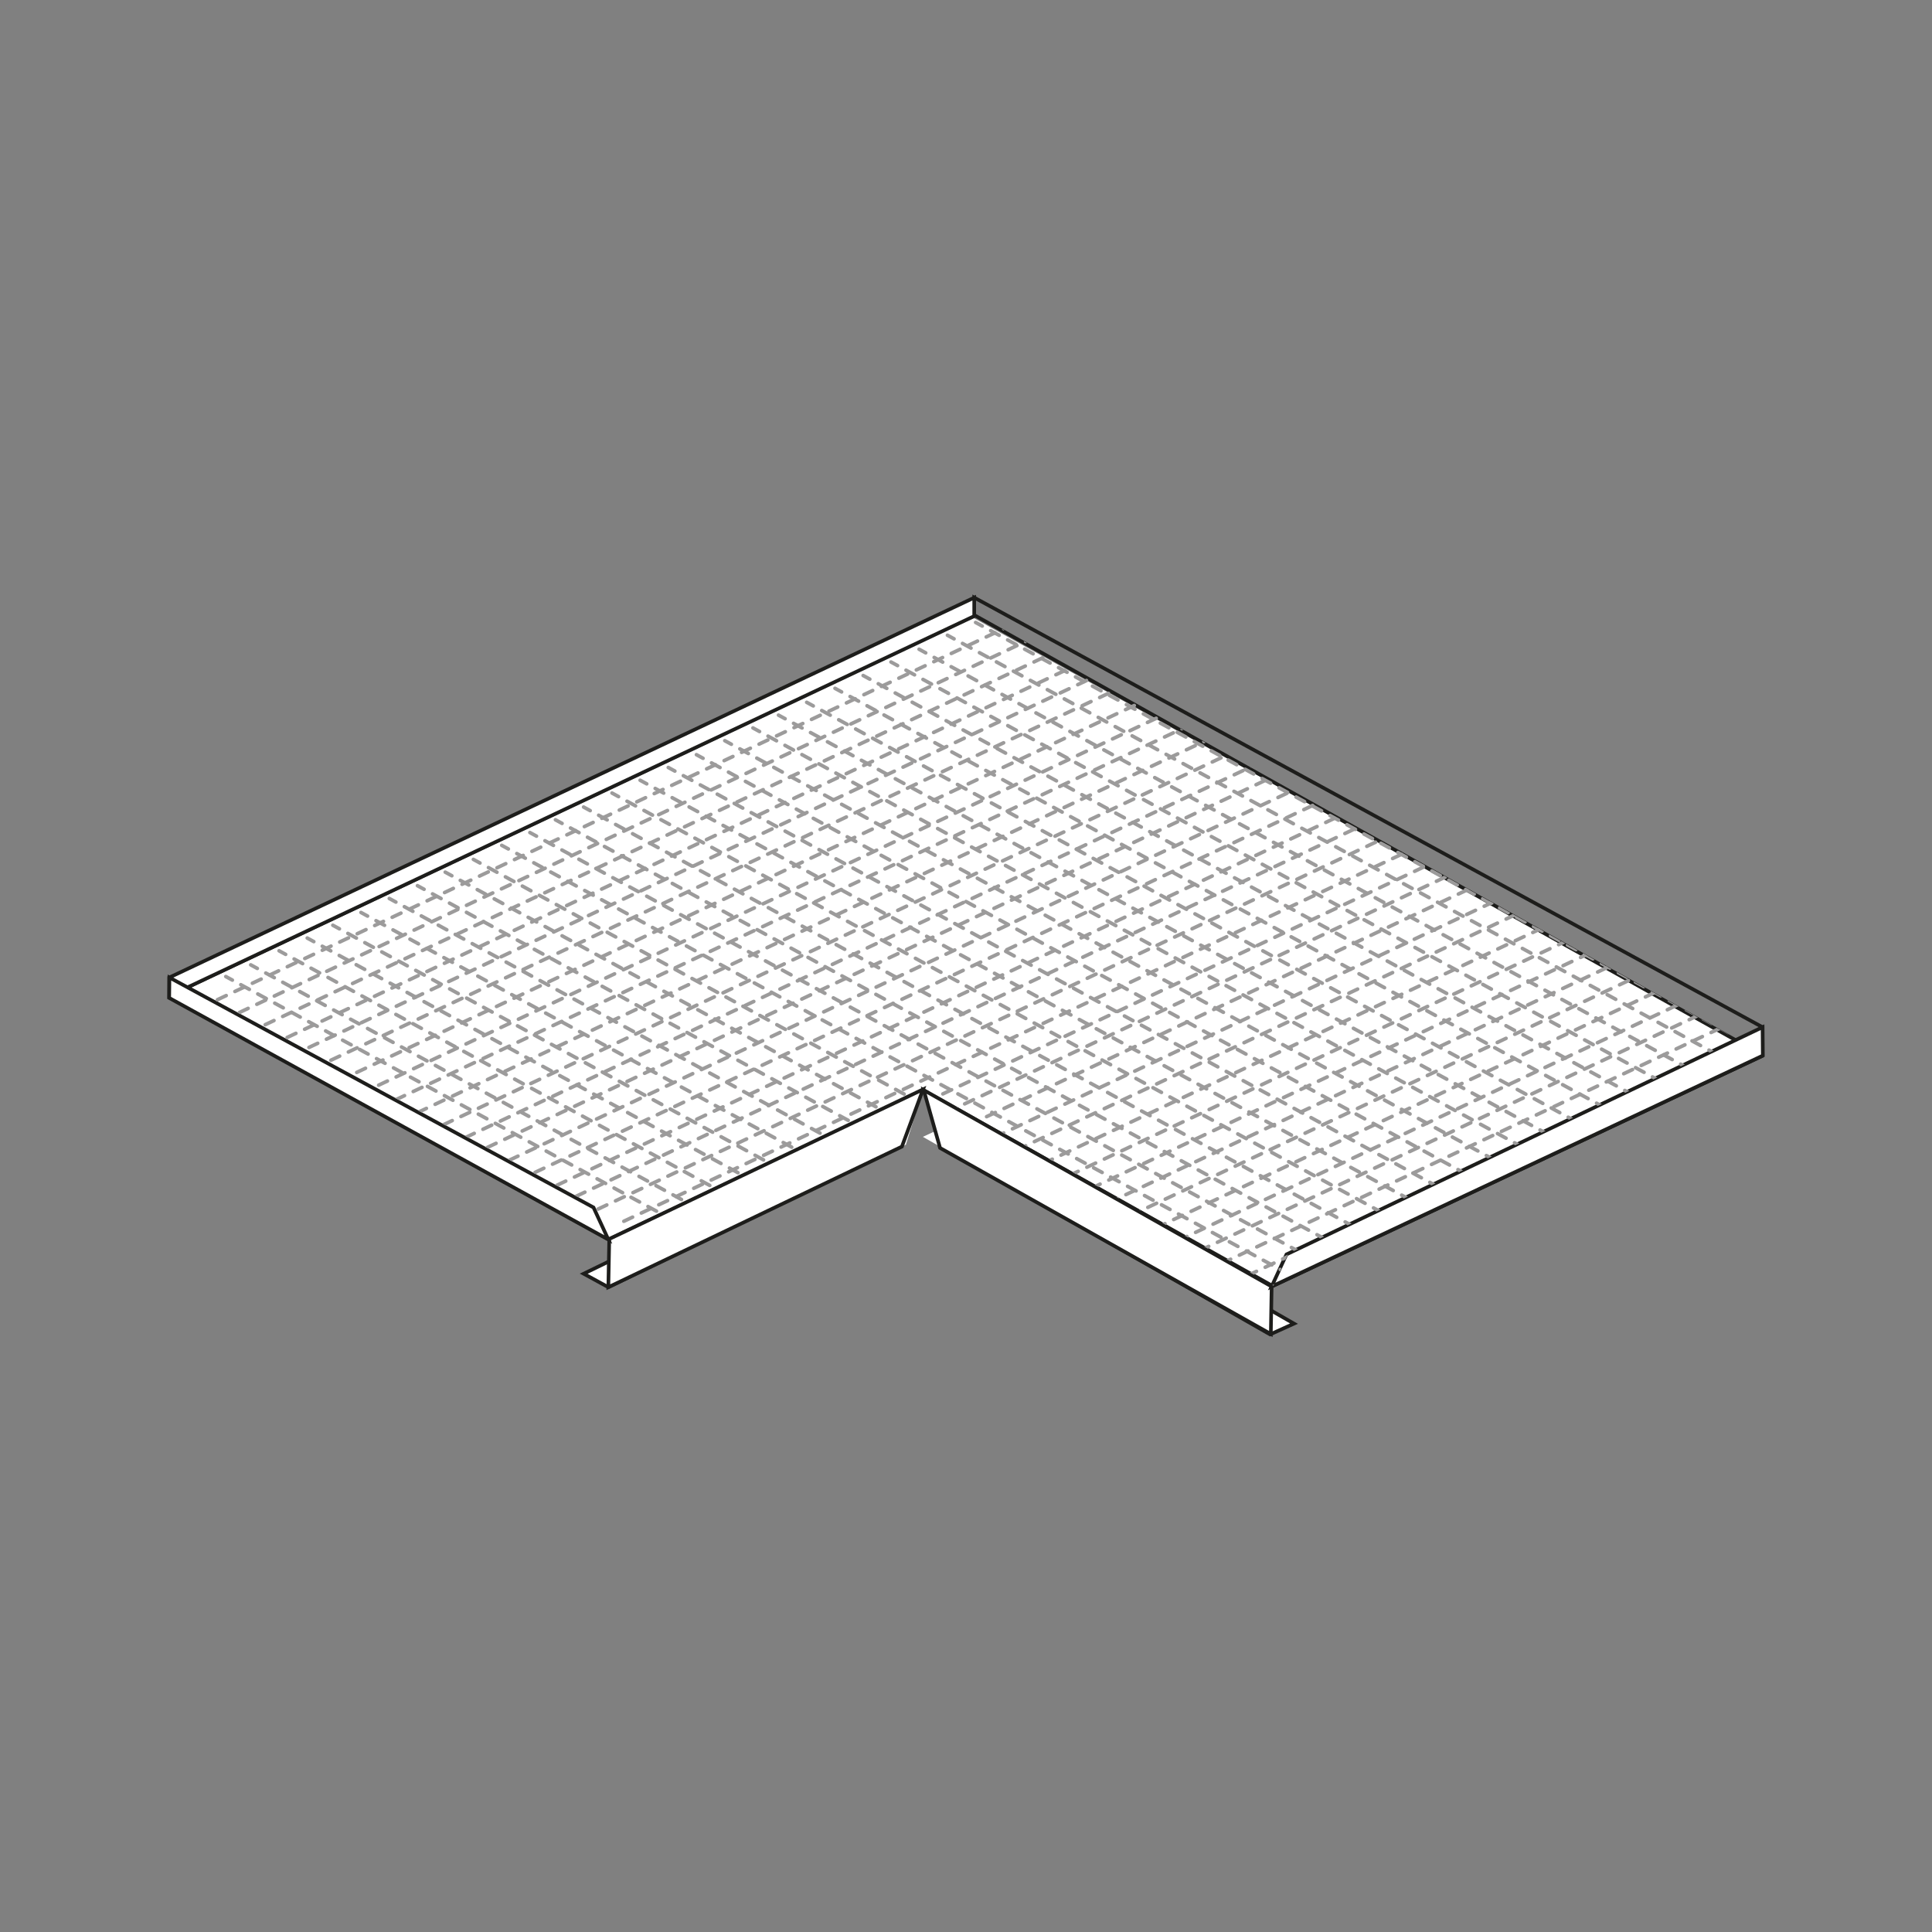 <svg xmlns="http://www.w3.org/2000/svg" xmlns:xlink="http://www.w3.org/1999/xlink" width="400" height="400" viewBox="0 0 400 400"><rect x="0" y="0" width="400" height="400" fill="#808080" stroke="none"/><defs><style>.cls-1,.cls-3,.cls-7{fill:none;}.cls-2,.cls-4,.cls-5{fill:#fff;}.cls-3,.cls-4,.cls-5{stroke:#1d1d1b;}.cls-3,.cls-4,.cls-5,.cls-7{stroke-width:0.75px;}.cls-5{stroke-miterlimit:10;}.cls-6{clip-path:url(#clip-path);}.cls-7{stroke:#9c9b9b;stroke-linecap:round;stroke-linejoin:round;stroke-dasharray:2 2;}</style><clipPath id="clip-path"><polygon class="cls-1" points="263.66 266.2 191.63 225.53 191.49 225.38 126.52 256.36 126.33 256.47 123.26 249.82 40.84 205.15 39.18 204.26 202.12 127.25 357.84 214.16 359.66 215.2 266.74 259.55 263.66 266.2"/></clipPath></defs><g id="_630AL" data-name="630AL"><polygon class="cls-2" points="184.68 238.37 185.82 232.73 120.84 263.71 125.95 266.5 184.68 238.37"/><polygon class="cls-3" points="185.82 237.22 182.25 233.82 120.84 263.71 125.95 266.5 185.82 237.22"/><polygon class="cls-2" points="262.96 276.28 267.91 274.03 196.12 233.03 191.07 235.37 262.96 276.28"/><polygon class="cls-3" points="262.96 276.28 267.91 274.04 200 235.14 194.94 237.47 262.96 276.28"/><polyline class="cls-2" points="35.03 206.21 125.95 256.61 191.2 225.78 263.45 266.26 364.76 218.39 201.14 127.7 40.34 203.74"/><path class="cls-3" d="M35,206.21,126,256.61l65.24-30.83,72.26,40.48L365,218.55m-.21-.16-163-91L35,206.21"/><polygon class="cls-2" points="187.56 236.99 191.11 225.54 126.14 256.52 125.95 266.5 187.56 236.99"/><polygon class="cls-3" points="186.73 237.39 191.11 225.54 126.14 256.52 125.95 266.5 186.73 237.39"/><polygon class="cls-2" points="263.11 276.18 263.28 266.35 191.25 225.68 194.63 237.67 263.11 276.18"/><polygon class="cls-3" points="263.11 276.19 263.28 266.36 191.25 225.69 194.63 237.67 263.11 276.19"/><polyline class="cls-3" points="201.7 127.56 201.7 123.72 364.92 212.67 364.92 218.49 357.32 222.07"/><polygon class="cls-4" points="201.7 123.74 35.03 202.39 35.03 206.21 201.7 127.56 201.7 123.74"/><polygon class="cls-5" points="364.97 218.55 263.28 266.36 266.35 259.71 364.92 212.67 364.97 218.55"/><polygon class="cls-5" points="35.03 206.61 125.95 256.63 122.88 249.99 35.08 202.39 35.03 206.61"/><g class="cls-6"><line class="cls-7" x1="267.54" y1="317.23" x2="51.91" y2="199.76"/><line class="cls-7" x1="262.37" y1="319.65" x2="46.75" y2="202.18"/><line class="cls-7" x1="273.4" y1="314.33" x2="57.78" y2="196.85"/><line class="cls-7" x1="279.23" y1="311.69" x2="63.61" y2="194.21"/><line class="cls-7" x1="284.53" y1="309.04" x2="68.91" y2="191.56"/><line class="cls-7" x1="290.36" y1="306.4" x2="74.74" y2="188.92"/><line class="cls-7" x1="296.23" y1="303.49" x2="80.6" y2="186.02"/><line class="cls-7" x1="302.06" y1="300.85" x2="86.43" y2="183.37"/><line class="cls-7" x1="307.81" y1="298.05" x2="92.18" y2="180.57"/><line class="cls-7" x1="313.64" y1="295.4" x2="98.01" y2="177.93"/><line class="cls-7" x1="319.51" y1="292.5" x2="103.88" y2="175.02"/><line class="cls-7" x1="325.33" y1="289.86" x2="109.71" y2="172.37"/><line class="cls-7" x1="330.63" y1="287.21" x2="115" y2="169.73"/><line class="cls-7" x1="336.46" y1="284.56" x2="120.83" y2="167.09"/><line class="cls-7" x1="342.33" y1="281.66" x2="126.71" y2="164.19"/><line class="cls-7" x1="348.16" y1="279.02" x2="132.53" y2="161.54"/><line class="cls-7" x1="353.99" y1="276.37" x2="138.36" y2="158.9"/><line class="cls-7" x1="359.82" y1="273.73" x2="144.19" y2="156.25"/><line class="cls-7" x1="365.69" y1="270.82" x2="150.06" y2="153.35"/><line class="cls-7" x1="371.52" y1="268.18" x2="155.89" y2="150.71"/><line class="cls-7" x1="376.81" y1="265.53" x2="161.18" y2="148.06"/><line class="cls-7" x1="382.64" y1="262.89" x2="167.02" y2="145.41"/><line class="cls-7" x1="388.51" y1="259.98" x2="172.88" y2="142.51"/><line class="cls-7" x1="394.35" y1="257.34" x2="178.71" y2="139.86"/><line class="cls-7" x1="400.09" y1="254.54" x2="184.47" y2="137.06"/><line class="cls-7" x1="405.92" y1="251.9" x2="190.29" y2="134.42"/><line class="cls-7" x1="411.79" y1="248.99" x2="196.16" y2="131.52"/><line class="cls-7" x1="417.62" y1="246.35" x2="201.99" y2="128.87"/><line class="cls-7" x1="422.92" y1="243.7" x2="207.29" y2="126.23"/><line class="cls-7" x1="428.75" y1="241.06" x2="213.11" y2="123.58"/><line class="cls-7" x1="434.61" y1="238.15" x2="218.99" y2="120.68"/><line class="cls-7" x1="440.44" y1="235.51" x2="224.82" y2="118.04"/><g id="LINE"><line class="cls-7" x1="45.02" y1="206.98" x2="234.69" y2="117.48"/><line class="cls-7" x1="49.56" y1="209.63" x2="239.23" y2="120.13"/><line class="cls-7" x1="54.91" y1="212.15" x2="244.58" y2="122.65"/><line class="cls-7" x1="59.45" y1="214.8" x2="249.12" y2="125.3"/><line class="cls-7" x1="63.97" y1="216.86" x2="253.64" y2="127.36"/><line class="cls-7" x1="68.51" y1="219.51" x2="258.18" y2="130.01"/><line class="cls-7" x1="73.86" y1="222.03" x2="263.53" y2="132.53"/><line class="cls-7" x1="78.4" y1="224.67" x2="268.07" y2="135.18"/><line class="cls-7" x1="81.94" y1="227.69" x2="271.61" y2="138.19"/><line class="cls-7" x1="86.47" y1="230.34" x2="276.14" y2="140.84"/><line class="cls-7" x1="91.82" y1="232.86" x2="281.49" y2="143.36"/><line class="cls-7" x1="96.37" y1="235.51" x2="286.03" y2="146.01"/><line class="cls-7" x1="100.89" y1="237.57" x2="290.56" y2="148.07"/><line class="cls-7" x1="105.43" y1="240.22" x2="295.09" y2="150.72"/><line class="cls-7" x1="110.78" y1="242.73" x2="300.44" y2="153.23"/><line class="cls-7" x1="115.32" y1="245.39" x2="304.98" y2="155.88"/><line class="cls-7" x1="119.28" y1="247.68" x2="308.94" y2="158.18"/><line class="cls-7" x1="123.82" y1="250.33" x2="313.48" y2="160.83"/><line class="cls-7" x1="129.16" y1="252.85" x2="318.83" y2="163.35"/><line class="cls-7" x1="133.71" y1="255.5" x2="323.38" y2="166"/><line class="cls-7" x1="138.23" y1="257.56" x2="327.9" y2="168.06"/><line class="cls-7" x1="142.77" y1="260.21" x2="332.44" y2="170.71"/><line class="cls-7" x1="148.12" y1="262.73" x2="337.79" y2="173.23"/><line class="cls-7" x1="152.66" y1="265.38" x2="342.33" y2="175.88"/><line class="cls-7" x1="158.18" y1="268.17" x2="347.85" y2="178.66"/><line class="cls-7" x1="163.53" y1="270.68" x2="353.2" y2="181.18"/><line class="cls-7" x1="168.07" y1="273.33" x2="357.74" y2="183.83"/><line class="cls-7" x1="171.61" y1="276.35" x2="361.28" y2="186.85"/><line class="cls-7" x1="176.15" y1="278.99" x2="365.81" y2="189.5"/><line class="cls-7" x1="181.5" y1="281.51" x2="371.16" y2="192.01"/><line class="cls-7" x1="186.04" y1="284.17" x2="375.71" y2="194.66"/><line class="cls-7" x1="190.56" y1="286.22" x2="380.23" y2="196.72"/><line class="cls-7" x1="195.1" y1="288.88" x2="384.76" y2="199.37"/><line class="cls-7" x1="200.45" y1="291.39" x2="390.11" y2="201.89"/><line class="cls-7" x1="204.99" y1="294.04" x2="394.65" y2="204.54"/><line class="cls-7" x1="208.95" y1="296.34" x2="398.62" y2="206.84"/><line class="cls-7" x1="213.49" y1="298.99" x2="403.15" y2="209.49"/><line class="cls-7" x1="218.84" y1="301.5" x2="408.5" y2="212"/><line class="cls-7" x1="223.38" y1="304.16" x2="413.05" y2="214.65"/><line class="cls-7" x1="227.9" y1="306.21" x2="417.57" y2="216.71"/><line class="cls-7" x1="232.44" y1="308.87" x2="422.11" y2="219.37"/><line class="cls-7" x1="237.79" y1="311.38" x2="427.46" y2="221.88"/><line class="cls-7" x1="242.33" y1="314.03" x2="432" y2="224.53"/></g></g></g></svg>